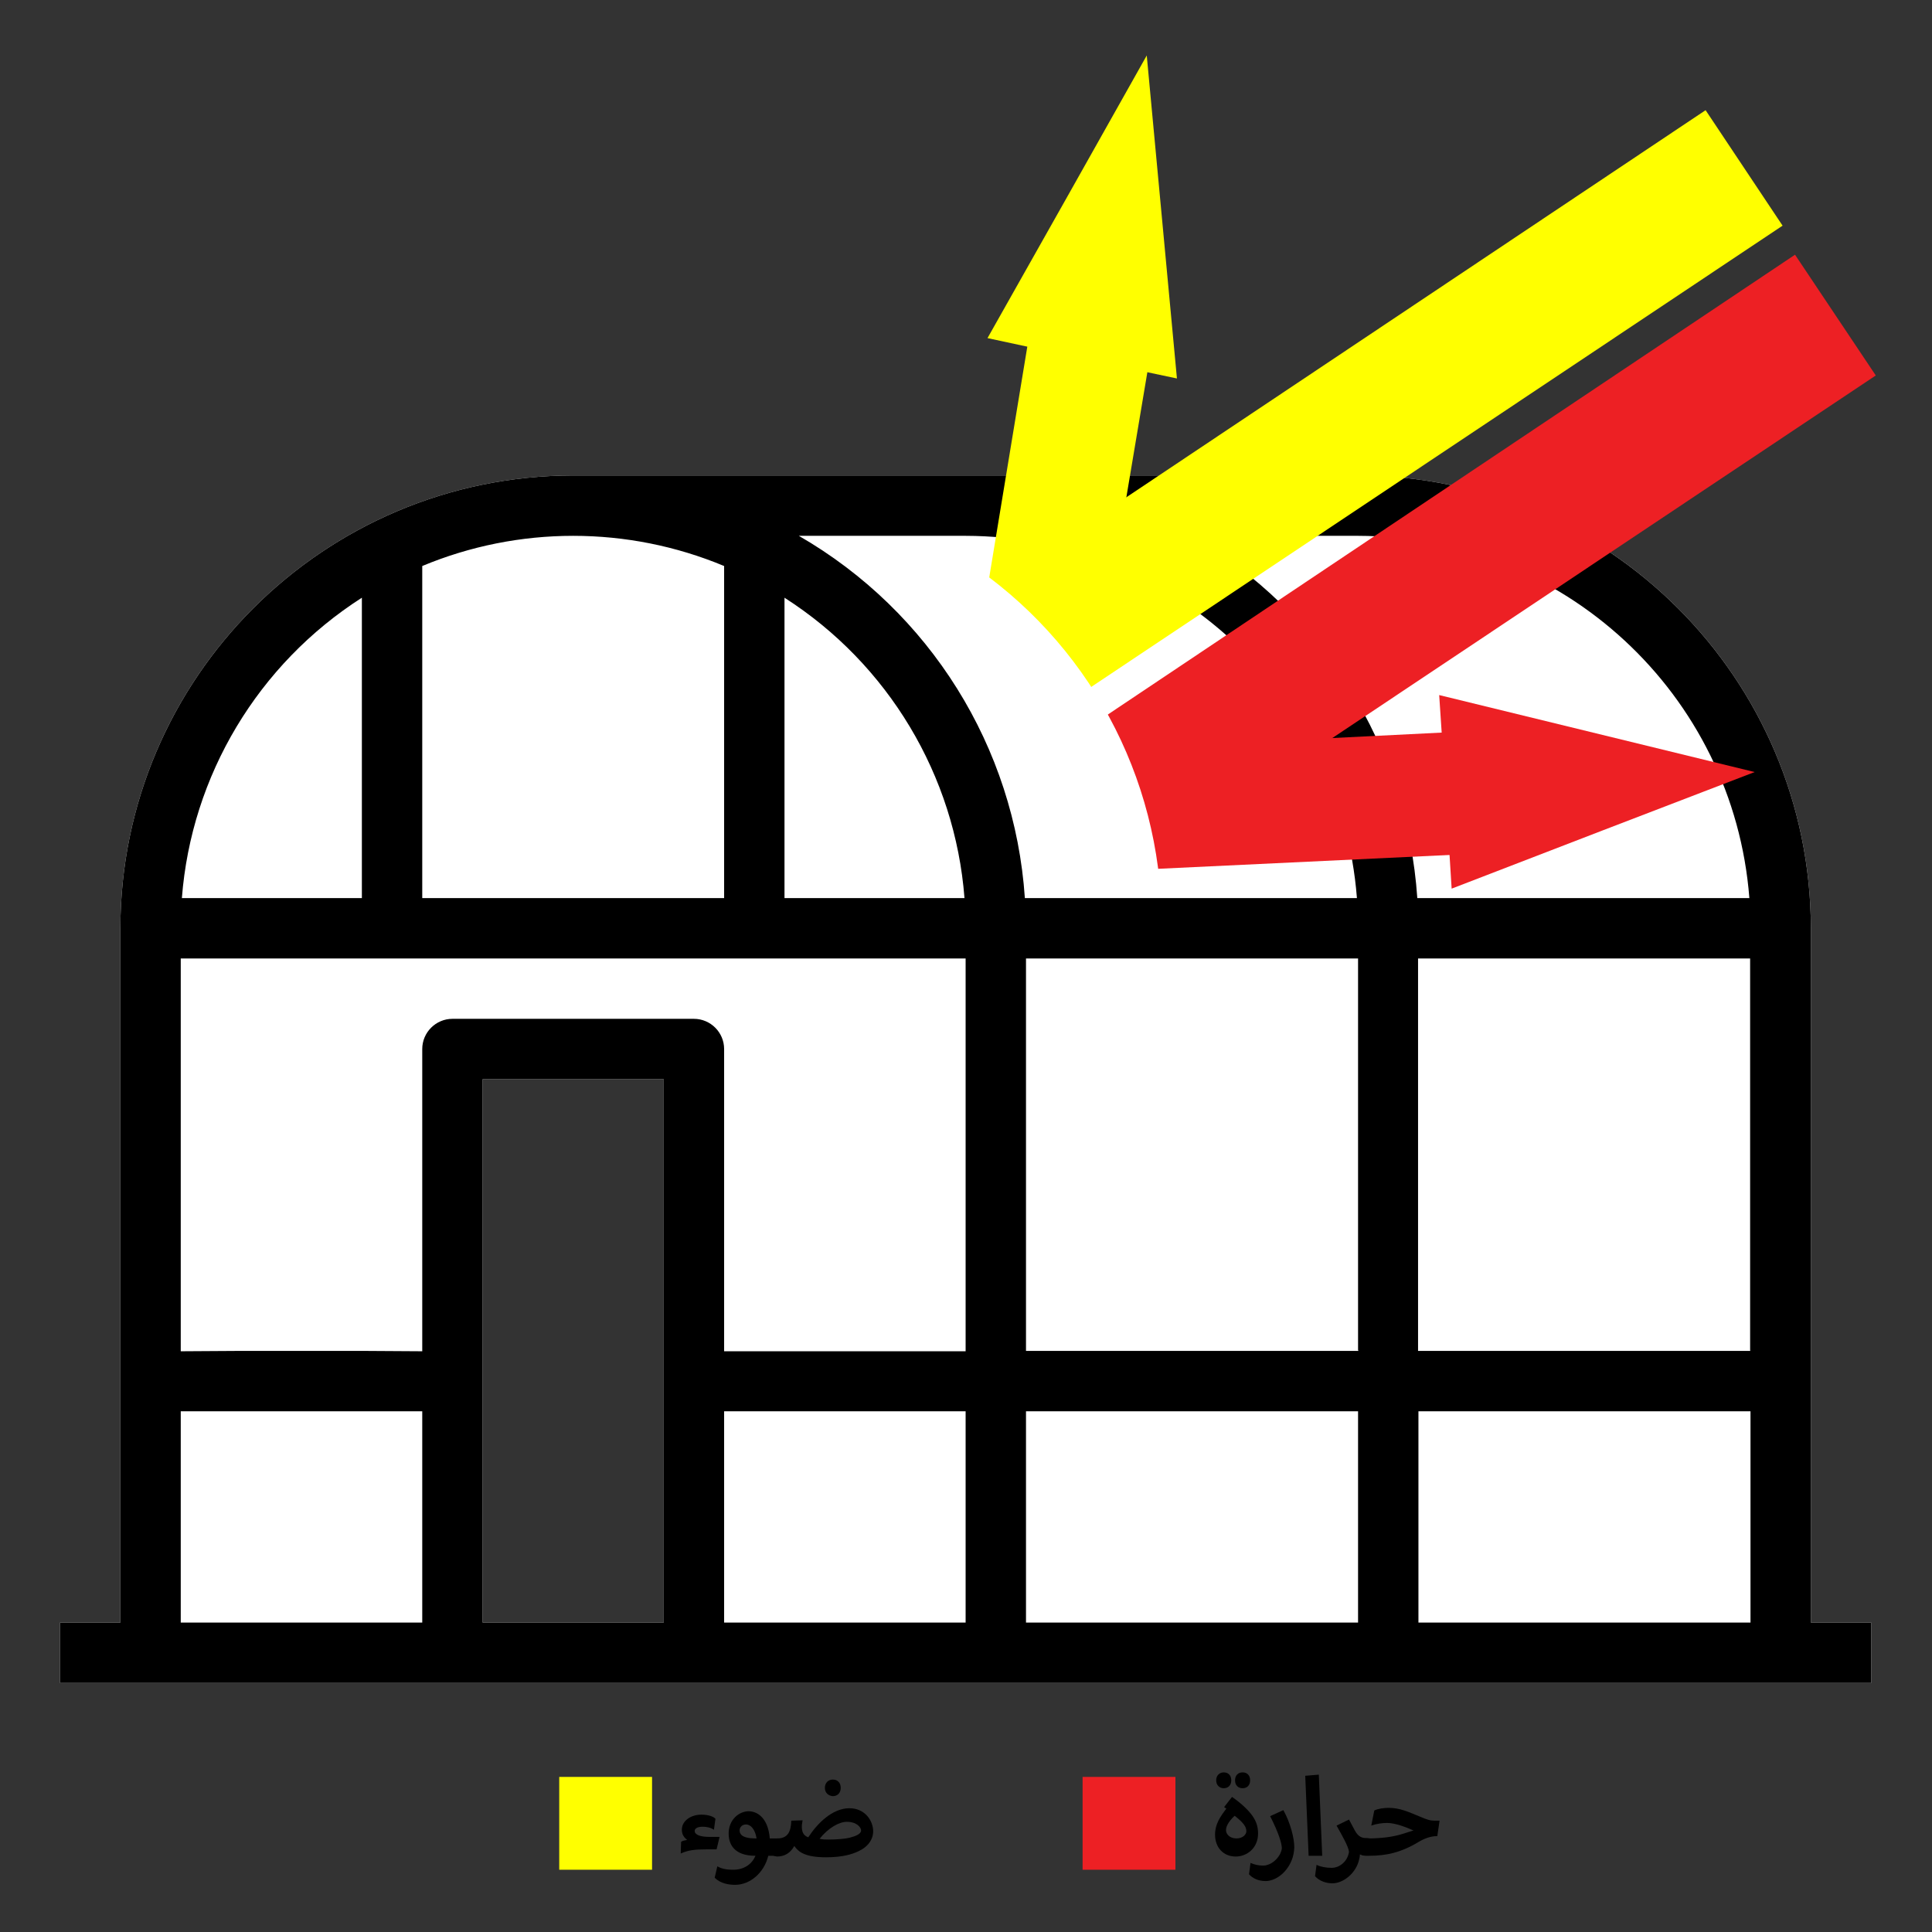 <?xml version="1.0" encoding="utf-8"?>
<!-- Generator: Adobe Illustrator 25.4.1, SVG Export Plug-In . SVG Version: 6.00 Build 0)  -->
<svg version="1.1" id="Layer_1" xmlns="http://www.w3.org/2000/svg" xmlns:xlink="http://www.w3.org/1999/xlink" x="0px" y="0px"
	 viewBox="0 0 512 512" style="enable-background:new 0 0 512 512;" xml:space="preserve">
<rect x="0" y="0" width="512" height="512" fill="#333333" stroke="none"/>
<style type="text/css">
	.st0{fill:#FFFFFF;}
	.st1{fill:#EF4625;}
	.st2{fill:#FFC415;}
	.st3{fill:#EE342E;}
	.st4{fill:url(#SVGID_1_);}
	.st5{fill:url(#SVGID_00000147198721115256345410000017349263099788999818_);}
	.st6{fill:#FEC129;}
	.st7{fill:#FFC600;}
	.st8{fill:#FFFF00;}
	.st9{fill:#ED2024;}
</style>
<g id="Out_line_00000020398451188197428950000014205993113123871637_">
	<path class="st0" d="M479.9,430V246c-0.1-66.2-53.8-119.9-120-120h-208c-66.2,0.1-119.9,53.8-120,120v184h-16v16h480v-16H479.9z
		 M127.9,430V286h48v144H127.9z"/>
</g>
<g>
	<path d="M180.5,488.1c0.4-0.3,1.1-0.4,1.6-0.5c-0.6-0.5-1.4-1.2-1.4-2.7c0-2.4,2.4-4,5.2-4c1.8,0,3.2,0.5,3.7,1.1l-0.4,2.9
		c-0.9-0.6-2-0.8-3-0.8c-1.4,0-2.1,0.5-2.1,1.1c0,1.1,1.6,1.6,4,1.6h2.6l-0.8,3.3h-2.6c-3.2,0-4.9,0.2-6.9,1.1L180.5,488.1z"/>
	<path d="M206,487.2c1.2,0,2.7,0.5,2.7,2.3c0,1.1-0.4,2.3-2.7,2.3h-2.4c-1.1,4.5-4.8,7.7-8.8,7.7c-1.5,0-3.9-0.3-5.4-1.9l0.7-3
		c0.9,0.5,2,0.9,4.2,0.9c2.7,0,4.9-1.3,5.9-3.7c-5.6,0-7.1-3-7.1-5.9c0-3.7,2.8-5.9,5.3-5.9c1.9,0,5.1,1.3,5.6,7.2H206z
		 M200.5,487.2c-0.4-2.5-1.6-3.7-2.8-3.7c-1.1,0-1.7,0.8-1.7,1.6c0,0.9,0.6,2.1,4.2,2.1H200.5z"/>
	<path d="M203.5,489.5c0-1.4,1-2.3,2.5-2.3c3,0,3.6-2.1,3.7-4.7l3-0.1c-0.1,0.4-0.1,0.8-0.2,1.3c-0.1,2,0.6,2.8,1.7,3.2
		c2.4-3.7,6.4-7.7,10.9-7.7c4.2,0,6.3,3.4,6.3,6.1c0,2.1-1.3,4.1-3.9,5.3c-1.7,0.8-4.2,1.6-8.6,1.6c-5.5,0-7.3-1.4-8.4-3
		c-1,1.8-2.5,2.8-4.6,2.8C204.2,491.8,203.5,490.6,203.5,489.5z M219.6,487.5c2.2,0,4.5-0.2,5.6-0.5c1.6-0.4,3-1,3-1.9
		c0-0.8-1.1-2.3-3.8-2.3c-2,0-4.9,1.6-7.2,4.5C218.1,487.5,218.8,487.5,219.6,487.5z M218.6,473.8c0-1.3,0.9-2.2,2.1-2.2
		c1.3,0,2.1,0.9,2.1,2.2c0,1.3-0.8,2.2-2.1,2.2C219.5,475.9,218.6,475.1,218.6,473.8z"/>
</g>
<g>
	<path d="M326.5,476.2c2.6,1.8,4.4,3.6,5.4,5c1.1,1.6,1.5,3,1.5,4.7c0,3.9-3,6.1-5.9,6.1c-3.4,0-5.5-2.5-5.5-5.8
		c0-2.8,1.4-4.8,3-6.9c-0.2-0.1-0.4-0.3-0.6-0.4L326.5,476.2z M322.3,471.8c0-1.3,0.9-2.1,2-2.1c1.2,0,2,0.8,2,2.1
		c0,1.3-0.8,2.1-2,2.1C323.2,473.9,322.3,473.1,322.3,471.8z M330.3,485.3c0-1.2-0.8-2.3-3.1-4.1c-1.1,1-2.3,2.5-2.3,3.8
		c0,1,0.9,2.2,2.8,2.2C329.4,487.2,330.3,486.1,330.3,485.3z M327.3,471.8c0-1.3,0.8-2.1,2-2.1c1.2,0,2,0.8,2,2.1
		c0,1.3-0.8,2.1-2,2.1C328.1,473.9,327.3,473.1,327.3,471.8z"/>
	<path d="M334.8,494.4c1.4,0,3.3-1,4.4-3c0.3-0.6,0.5-1.3,0.5-1.6c0-1.2-0.8-4-3.1-8.5l3.5-1.6c1.9,3.4,2.9,7.5,2.9,9.8
		c0,1.1-0.3,2.6-0.7,3.5c-1.5,3.7-4.6,5.5-6.9,5.5c-1.9,0-3.4-0.7-4.4-1.8l0.4-3C332.6,494.2,333.6,494.4,334.8,494.4z"/>
	<path d="M345.9,470.6l3.6-0.3l0.9,21.5h-3.6L345.9,470.6z"/>
	<path d="M357.5,482.2c0.6,1.1,1.1,2.1,1.6,3c0.9,1.6,1.9,1.9,2.9,1.9c1.2,0,2.7,0.5,2.7,2.3c0,1.1-0.5,2.3-2.7,2.3
		c-0.3,0-1,0-1.6-0.3c0,0.4-0.1,1-0.2,1.3c-0.8,3.8-4.3,6.4-7.1,6.4c-1.6,0-3.5-0.6-4.6-1.9l0.4-3c1,0.5,2.4,0.8,4.1,0.8
		c1.6,0,4-1.3,4.5-4.2c-0.1-1.4-1.9-4.5-3.3-7L357.5,482.2z"/>
	<path d="M359.5,489.5c0-1.2,0.7-2.3,2.5-2.3h0.6c3.4,0,6.6-0.4,9.1-1.2c1.4-0.4,2.1-0.7,2.9-0.9c-2-0.9-4.9-2-7-2
		c-1.2,0-2.8,0.2-4.2,0.7l0.8-4c1-0.5,2.6-0.7,3.8-0.7c3,0,5.3,1.1,8,2.2c2.3,1,3.1,1.2,4.2,1.2h1.3l-0.6,4.1h-0.2
		c-1.5,0-3.2,0.6-4.7,1.5c-4.8,2.9-8.7,3.7-13.2,3.7H362C360.4,491.8,359.5,490.9,359.5,489.5z"/>
</g>
<g id="Out_line_00000074412722327533385990000014113197769202179221_">
	<path d="M479.9,430V246c-0.1-66.2-53.8-119.9-120-120h-208c-66.2,0.1-119.9,53.8-120,120v184h-16v16h480v-16H479.9z M207.9,158.4
		c27.5,17.6,45.2,47.1,47.7,79.6h-47.7V158.4z M360,358h-88.1V254h88v103.8L360,358z M463.9,358h-88.1V254h88v103.9L463.9,358z
		 M359.9,142c54.3,0.1,99.5,41.9,103.7,96h-88c-2.7-40-25.2-76-59.9-96H359.9z M255.9,142c54.3,0.1,99.5,41.9,103.7,96h-88
		c-2.7-40-25.2-76-59.9-96H255.9z M151.9,142c13.7,0,27.3,2.7,40,8v88h-80v-88C124.6,144.7,138.2,142,151.9,142z M95.9,158.4V238
		H48.2C50.7,205.5,68.4,176,95.9,158.4z M191.9,358.1V278c0-4.4-3.6-8-8-8c0,0,0,0,0,0h-64c-4.4,0-8,3.6-8,8c0,0,0,0,0,0v40v40.1
		l-16-0.1h-8h-16h-8l-16,0.1V318v-64h208v104.1H191.9z M47.9,430v-56h64v56H47.9z M127.9,430V286h48v144H127.9z M191.9,374h64v56
		h-64V374z M271.9,374h88v56h-88V374z M375.9,374h88v56h-88V374z"/>
</g>
<polygon class="st8" points="276.5,66.1 259.7,167.9 273.4,174.2 290.3,180.6 308.6,71.6 "/>
<polygon class="st8" points="262.7,155.7 452,29.2 472.4,59.8 284,185.5 "/>
<polygon class="st8" points="286.8,95 261.7,89.6 282.8,52.2 303.9,14.7 307.9,57.5 311.9,100.3 "/>
<polygon class="st9" points="287.1,193.7 475.7,67.5 497.1,99.5 308.7,225.2 "/>
<polygon class="st9" points="408.8,225.4 305.7,230.3 301,216 296.7,198.4 407,192.9 "/>
<polygon class="st9" points="383.1,209.8 381.4,184.2 423.2,194.4 465,204.6 424.9,220 384.7,235.5 "/>
<path class="st0" d="M246.5,160.8c26.3,16.9,43.3,45.1,45.7,76.3h15.4c-2.6-38.3-24.1-72.8-57.4-92L246.5,160.8z"/>
<rect x="148.2" y="470.9" class="st8" width="24.6" height="24.6"/>
<rect x="286.9" y="470.9" class="st9" width="24.6" height="24.6"/>
</svg>
